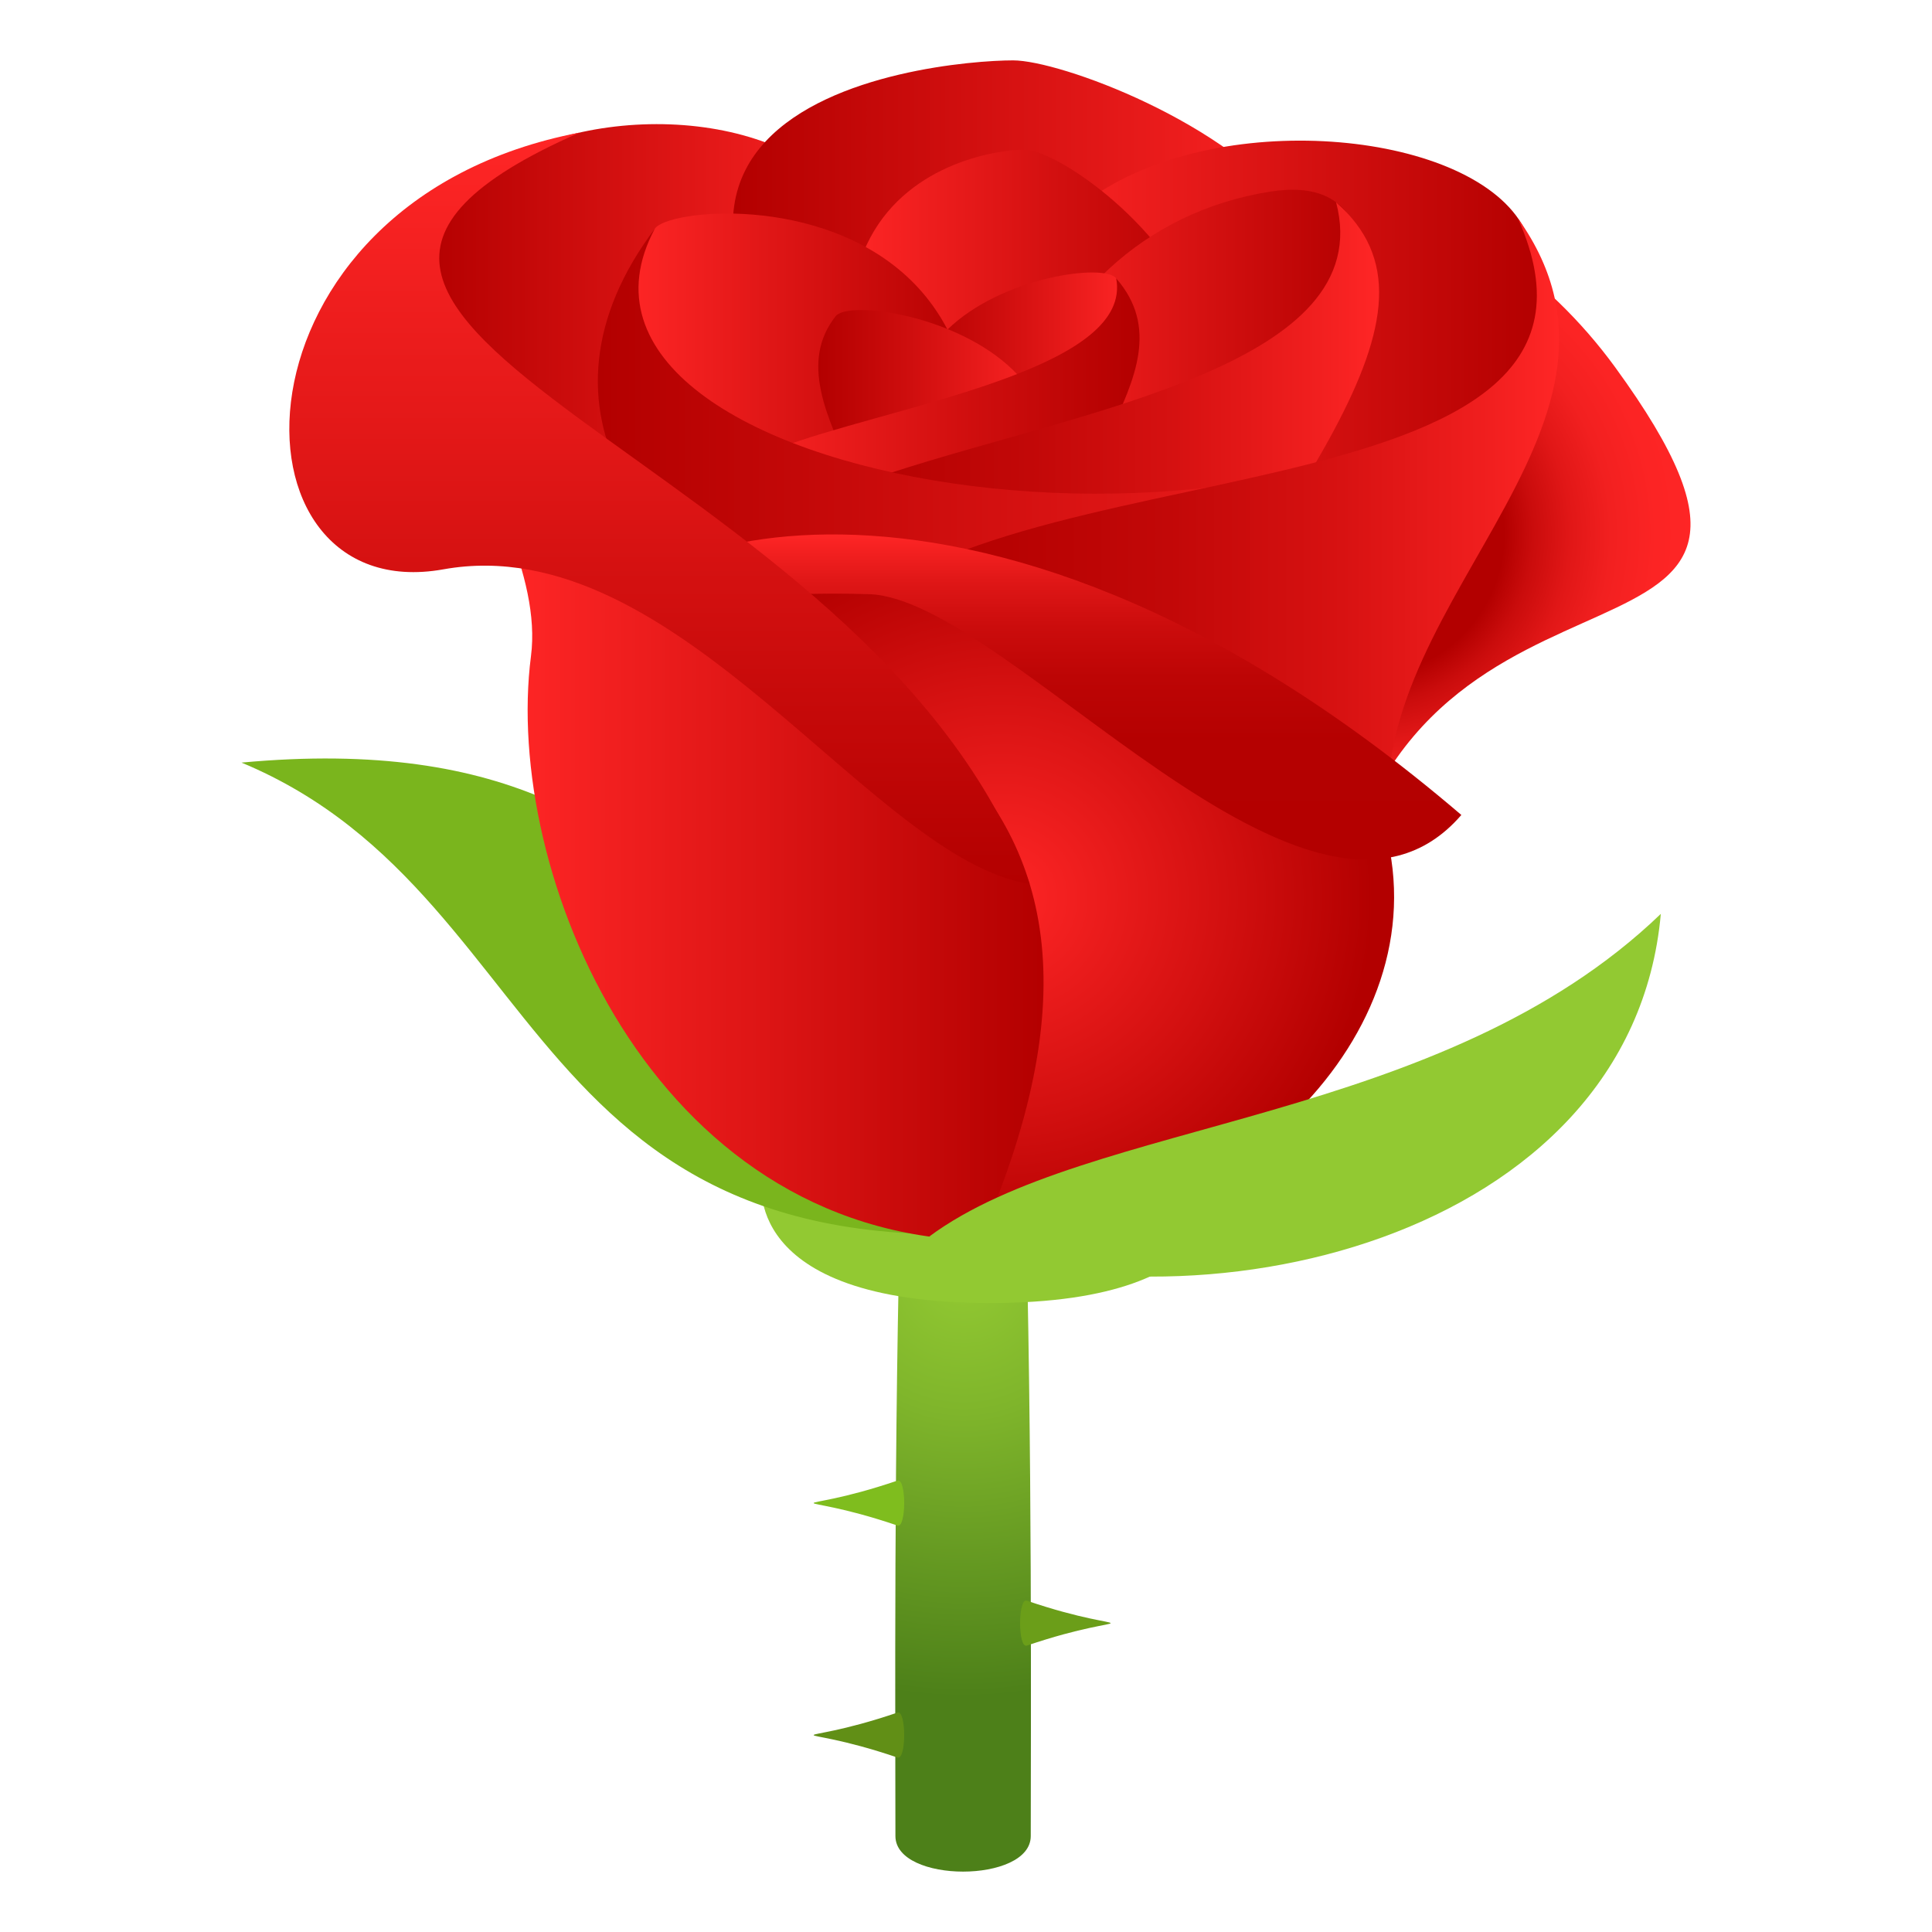 <?xml version="1.0" encoding="utf-8"?>
<!-- Generator: Adobe Illustrator 15.0.0, SVG Export Plug-In . SVG Version: 6.00 Build 0)  -->
<!DOCTYPE svg PUBLIC "-//W3C//DTD SVG 1.1//EN" "http://www.w3.org/Graphics/SVG/1.1/DTD/svg11.dtd">
<svg version="1.1" id="Layer_1" xmlns:x="http://ns.adobe.com/Extensibility/1.0/" xmlns:i="http://ns.adobe.com/AdobeIllustrator/10.0/" xmlns:graph="http://ns.adobe.com/Graphs/1.0/"
	 xmlns="http://www.w3.org/2000/svg" xmlns:xlink="http://www.w3.org/1999/xlink" xmlns:a="http://ns.adobe.com/AdobeSVGViewerExtensions/3.0/"
	 x="0px" y="0px" width="64px" height="64px" viewBox="0 0 64 64" enable-background="new 0 0 64 64" xml:space="preserve">
<radialGradient id="SVGID_1_" cx="29.525" cy="0.756" r="15.728" gradientTransform="matrix(0.897 0 0 0.896 5.431 41.513)" gradientUnits="userSpaceOnUse">
	<stop  offset="0" style="stop-color:#92C932"/>
	<stop  offset="0.327" style="stop-color:#7FB52B"/>
	<stop  offset="0.996" style="stop-color:#4D8019"/>
	<stop  offset="1" style="stop-color:#4D8019"/>
	<a:midPointStop  offset="0" style="stop-color:#92C932"/>
	<a:midPointStop  offset="0.545" style="stop-color:#92C932"/>
	<a:midPointStop  offset="1" style="stop-color:#4D8019"/>
</radialGradient>
<path fill="url(#SVGID_1_)" d="M31.903,22.382c2.481,0,2.242,31.838,2.242,38.44c0,1.57-4.483,1.57-4.483,0
	C29.662,53.721,29.422,22.382,31.903,22.382z"/>
<path fill="#92C932" d="M32.805,43.164c-8.373,0-7.564-4.135-7.564-4.135h15.125C40.365,39.029,41.175,43.164,32.805,43.164z"/>
<path fill="#7AB51D" d="M37.593,40.295C16.987,43.943,19.01,29.844,8,25.262C25.829,23.606,23.688,37.564,37.593,40.295z"/>
<linearGradient id="SVGID_2_" gradientUnits="userSpaceOnUse" x1="13.959" y1="11.395" x2="29.201" y2="11.395">
	<stop  offset="0" style="stop-color:#B30000"/>
	<stop  offset="0.818" style="stop-color:#F11F1F"/>
	<stop  offset="1" style="stop-color:#FF2626"/>
	<a:midPointStop  offset="0" style="stop-color:#B30000"/>
	<a:midPointStop  offset="0.515" style="stop-color:#B30000"/>
	<a:midPointStop  offset="1" style="stop-color:#FF2626"/>
</linearGradient>
<path fill="url(#SVGID_2_)" d="M13.959,9.22c0.375-8.405,25-7.22,10.875,9.458C23.167,18.18,14.709,12.987,13.959,9.22z"/>
<radialGradient id="SVGID_3_" cx="44.248" cy="-33.62" r="13.142" gradientTransform="matrix(0.899 0 0 0.881 5.168 47.314)" gradientUnits="userSpaceOnUse">
	<stop  offset="0.412" style="stop-color:#B30000"/>
	<stop  offset="0.493" style="stop-color:#CA0C0C"/>
	<stop  offset="0.599" style="stop-color:#E11717"/>
	<stop  offset="0.713" style="stop-color:#F22020"/>
	<stop  offset="0.839" style="stop-color:#FC2424"/>
	<stop  offset="1" style="stop-color:#FF2626"/>
	<a:midPointStop  offset="0.412" style="stop-color:#B30000"/>
	<a:midPointStop  offset="0.245" style="stop-color:#B30000"/>
	<a:midPointStop  offset="1" style="stop-color:#FF2626"/>
</radialGradient>
<path fill="url(#SVGID_3_)" d="M53.503,12.164C44.32-0.44,20.204,4.103,44.28,29.978C46.921,16.727,61.819,23.581,53.503,12.164z"/>
<linearGradient id="SVGID_4_" gradientUnits="userSpaceOnUse" x1="24.278" y1="10.553" x2="44.035" y2="10.553">
	<stop  offset="0" style="stop-color:#B30000"/>
	<stop  offset="0.818" style="stop-color:#F11F1F"/>
	<stop  offset="1" style="stop-color:#FF2626"/>
	<a:midPointStop  offset="0" style="stop-color:#B30000"/>
	<a:midPointStop  offset="0.515" style="stop-color:#B30000"/>
	<a:midPointStop  offset="1" style="stop-color:#FF2626"/>
</linearGradient>
<path fill="url(#SVGID_4_)" d="M33.561,2c-2.622,0-18.955,1.468-0.898,17.106C56.039,10.149,36.634,2,33.561,2z"/>
<linearGradient id="SVGID_5_" gradientUnits="userSpaceOnUse" x1="33.64" y1="16.268" x2="51.039" y2="16.268">
	<stop  offset="0" style="stop-color:#FF2626"/>
	<stop  offset="0.182" style="stop-color:#F11F1F"/>
	<stop  offset="1" style="stop-color:#B30000"/>
	<a:midPointStop  offset="0" style="stop-color:#FF2626"/>
	<a:midPointStop  offset="0.485" style="stop-color:#FF2626"/>
	<a:midPointStop  offset="1" style="stop-color:#B30000"/>
</linearGradient>
<path fill="url(#SVGID_5_)" d="M50.498,7.581c-3.316-6.464-33.076-3.25-4.714,20.296C42.677,19.874,53.532,13.49,50.498,7.581z"/>
<linearGradient id="SVGID_6_" gradientUnits="userSpaceOnUse" x1="-2.553" y1="53.591" x2="17.205" y2="53.591" gradientTransform="matrix(0.623 0 0 1.087 29.743 -43.996)">
	<stop  offset="0" style="stop-color:#FF2626"/>
	<stop  offset="0.597" style="stop-color:#CF0E0E"/>
	<stop  offset="1" style="stop-color:#B30000"/>
	<a:midPointStop  offset="0" style="stop-color:#FF2626"/>
	<a:midPointStop  offset="0.467" style="stop-color:#FF2626"/>
	<a:midPointStop  offset="1" style="stop-color:#B30000"/>
</linearGradient>
<path fill="url(#SVGID_6_)" d="M33.936,4.956c-1.634,0-11.809,1.599-0.561,18.594C47.938,13.813,35.849,4.956,33.936,4.956z"/>
<linearGradient id="SVGID_7_" gradientUnits="userSpaceOnUse" x1="20.785" y1="19.254" x2="32.248" y2="19.254">
	<stop  offset="0" style="stop-color:#FF2626"/>
	<stop  offset="0.182" style="stop-color:#F11F1F"/>
	<stop  offset="1" style="stop-color:#B30000"/>
	<a:midPointStop  offset="0" style="stop-color:#FF2626"/>
	<a:midPointStop  offset="0.485" style="stop-color:#FF2626"/>
	<a:midPointStop  offset="1" style="stop-color:#B30000"/>
</linearGradient>
<path fill="url(#SVGID_7_)" d="M21.689,7.581c0.806-1.274,20.436-2.17,4.055,23.853C30.198,22.172,17.365,14.429,21.689,7.581z"/>
<linearGradient id="SVGID_8_" gradientUnits="userSpaceOnUse" x1="129.567" y1="16.944" x2="141.446" y2="16.944" gradientTransform="matrix(-1 0 0 1 174.715 0)">
	<stop  offset="0" style="stop-color:#B30000"/>
	<stop  offset="0.818" style="stop-color:#F11F1F"/>
	<stop  offset="1" style="stop-color:#FF2626"/>
	<a:midPointStop  offset="0" style="stop-color:#B30000"/>
	<a:midPointStop  offset="0.515" style="stop-color:#B30000"/>
	<a:midPointStop  offset="1" style="stop-color:#FF2626"/>
</linearGradient>
<path fill="url(#SVGID_8_)" d="M42.061,6.35c-8.391,1.344-12.091,11.762-5.17,21.253C44.692,15.469,48.102,5.382,42.061,6.35z"/>
<linearGradient id="SVGID_9_" gradientUnits="userSpaceOnUse" x1="30.281" y1="14.73" x2="37.522" y2="14.73">
	<stop  offset="0" style="stop-color:#B30000"/>
	<stop  offset="0.403" style="stop-color:#CF0E0E"/>
	<stop  offset="1" style="stop-color:#FF2626"/>
	<a:midPointStop  offset="0" style="stop-color:#B30000"/>
	<a:midPointStop  offset="0.533" style="stop-color:#B30000"/>
	<a:midPointStop  offset="1" style="stop-color:#FF2626"/>
</linearGradient>
<path fill="url(#SVGID_9_)" d="M36.975,9.22c-0.794-1.008-13.59,1.802-1.574,11.215C33.705,16.068,39.223,12.079,36.975,9.22z"/>
<linearGradient id="SVGID_10_" gradientUnits="userSpaceOnUse" x1="27.107" y1="16.269" x2="34.722" y2="16.269">
	<stop  offset="0" style="stop-color:#B30000"/>
	<stop  offset="0.403" style="stop-color:#CF0E0E"/>
	<stop  offset="1" style="stop-color:#FF2626"/>
	<a:midPointStop  offset="0" style="stop-color:#B30000"/>
	<a:midPointStop  offset="0.533" style="stop-color:#B30000"/>
	<a:midPointStop  offset="1" style="stop-color:#FF2626"/>
</linearGradient>
<path fill="url(#SVGID_10_)" d="M27.682,10.475c0.834-1.062,14.293,1.895,1.656,11.792C31.122,17.675,25.318,13.479,27.682,10.475z"
	/>
<linearGradient id="SVGID_11_" gradientUnits="userSpaceOnUse" x1="24.081" y1="14.827" x2="37.749" y2="14.827">
	<stop  offset="0" style="stop-color:#FF2626"/>
	<stop  offset="0.597" style="stop-color:#CF0E0E"/>
	<stop  offset="1" style="stop-color:#B30000"/>
	<a:midPointStop  offset="0" style="stop-color:#FF2626"/>
	<a:midPointStop  offset="0.467" style="stop-color:#FF2626"/>
	<a:midPointStop  offset="1" style="stop-color:#B30000"/>
</linearGradient>
<path fill="url(#SVGID_11_)" d="M36.975,9.22c1.086,5.763-28.622,4.846-1.318,11.215C33.961,16.068,39.772,12.432,36.975,9.22z"/>
<linearGradient id="SVGID_12_" gradientUnits="userSpaceOnUse" x1="129.03" y1="17.464" x2="150.48" y2="17.464" gradientTransform="matrix(-1 0 0 1 174.715 0)">
	<stop  offset="0" style="stop-color:#FF2626"/>
	<stop  offset="0.095" style="stop-color:#F11F1F"/>
	<stop  offset="0.315" style="stop-color:#D61111"/>
	<stop  offset="0.538" style="stop-color:#C20808"/>
	<stop  offset="0.764" style="stop-color:#B70202"/>
	<stop  offset="1" style="stop-color:#B30000"/>
	<a:midPointStop  offset="0" style="stop-color:#FF2626"/>
	<a:midPointStop  offset="0.285" style="stop-color:#FF2626"/>
	<a:midPointStop  offset="1" style="stop-color:#B30000"/>
</linearGradient>
<path fill="url(#SVGID_12_)" d="M44.26,6.702c2.83,10.761-39.203,5.986-9.13,21.523C42.931,16.092,48.408,10.338,44.26,6.702z"/>
<linearGradient id="SVGID_13_" gradientUnits="userSpaceOnUse" x1="19.804" y1="14.618" x2="51.039" y2="14.618">
	<stop  offset="0" style="stop-color:#B30000"/>
	<stop  offset="1" style="stop-color:#FF2626"/>
	<a:midPointStop  offset="0" style="stop-color:#B30000"/>
	<a:midPointStop  offset="0.491" style="stop-color:#B30000"/>
	<a:midPointStop  offset="1" style="stop-color:#FF2626"/>
</linearGradient>
<path fill="url(#SVGID_13_)" d="M21.689,7.581c-4.551,8.556,21.074,12.587,29.35,4.022C37.425,30.272,12.812,19.369,21.689,7.581z"
	/>
<linearGradient id="SVGID_14_" gradientUnits="userSpaceOnUse" x1="27.648" y1="17.85" x2="51.648" y2="17.85">
	<stop  offset="0" style="stop-color:#B30000"/>
	<stop  offset="0.236" style="stop-color:#B70202"/>
	<stop  offset="0.462" style="stop-color:#C20808"/>
	<stop  offset="0.685" style="stop-color:#D61111"/>
	<stop  offset="0.905" style="stop-color:#F11F1F"/>
	<stop  offset="1" style="stop-color:#FF2626"/>
	<a:midPointStop  offset="0" style="stop-color:#B30000"/>
	<a:midPointStop  offset="0.715" style="stop-color:#B30000"/>
	<a:midPointStop  offset="1" style="stop-color:#FF2626"/>
</linearGradient>
<path fill="url(#SVGID_14_)" d="M27.647,21.021c4.832-6.457,27.282-3.452,22.633-13.794c5.07,7.104-5.693,13.052-4.158,20.798
	C41.23,29.896,30.135,25.587,27.647,21.021z"/>
<radialGradient id="SVGID_15_" cx="31.17" cy="-19.961" r="13.697" gradientTransform="matrix(0.899 0 0 0.881 5.168 47.314)" gradientUnits="userSpaceOnUse">
	<stop  offset="0" style="stop-color:#FF2626"/>
	<stop  offset="0.597" style="stop-color:#D31010"/>
	<stop  offset="1" style="stop-color:#B30000"/>
	<a:midPointStop  offset="0" style="stop-color:#FF2626"/>
	<a:midPointStop  offset="0.521" style="stop-color:#FF2626"/>
	<a:midPointStop  offset="1" style="stop-color:#B30000"/>
</radialGradient>
<path fill="url(#SVGID_15_)" d="M20.223,20.607c0.867-1.54,10.389-6.314,25.216,5.618C51.417,39.963,19.31,53.676,20.223,20.607z"/>
<linearGradient id="SVGID_16_" gradientUnits="userSpaceOnUse" x1="34.307" y1="28.476" x2="34.307" y2="17.705">
	<stop  offset="0" style="stop-color:#B30000"/>
	<stop  offset="0.365" style="stop-color:#B50101"/>
	<stop  offset="0.56" style="stop-color:#BD0505"/>
	<stop  offset="0.715" style="stop-color:#CB0C0C"/>
	<stop  offset="0.848" style="stop-color:#DE1616"/>
	<stop  offset="0.967" style="stop-color:#F72222"/>
	<stop  offset="1" style="stop-color:#FF2626"/>
	<a:midPointStop  offset="0" style="stop-color:#B30000"/>
	<a:midPointStop  offset="0.818" style="stop-color:#B30000"/>
	<a:midPointStop  offset="1" style="stop-color:#FF2626"/>
</linearGradient>
<path fill="url(#SVGID_16_)" d="M20.223,20.607c-0.536-2.054,11.578-7.811,28.186,6.39c-4.973,5.763-15.022-7.17-19.618-7.314
	C25.286,19.574,21.772,19.98,20.223,20.607z"/>
<linearGradient id="SVGID_17_" gradientUnits="userSpaceOnUse" x1="16.807" y1="29.281" x2="34.569" y2="29.281">
	<stop  offset="0" style="stop-color:#FF2626"/>
	<stop  offset="0.478" style="stop-color:#DD1515"/>
	<stop  offset="1" style="stop-color:#B30000"/>
	<a:midPointStop  offset="0" style="stop-color:#FF2626"/>
	<a:midPointStop  offset="0.527" style="stop-color:#FF2626"/>
	<a:midPointStop  offset="1" style="stop-color:#B30000"/>
</linearGradient>
<path fill="url(#SVGID_17_)" d="M16.807,17.466c0.57,1.483,0.954,2.936,0.782,4.271c-0.925,7.164,3.964,19.114,14.86,19.359
	C39.917,24.078,25.961,21.378,16.807,17.466z"/>
<linearGradient id="SVGID_18_" gradientUnits="userSpaceOnUse" x1="21.847" y1="29.281" x2="21.847" y2="4.392">
	<stop  offset="0" style="stop-color:#B30000"/>
	<stop  offset="0.522" style="stop-color:#DD1515"/>
	<stop  offset="1" style="stop-color:#FF2626"/>
	<a:midPointStop  offset="0" style="stop-color:#B30000"/>
	<a:midPointStop  offset="0.473" style="stop-color:#B30000"/>
	<a:midPointStop  offset="1" style="stop-color:#FF2626"/>
</linearGradient>
<path fill="url(#SVGID_18_)" d="M19.2,4.392c-14.699,6.454,9.687,10.517,14.909,24.89c-5.234-0.806-11.663-11.815-19.421-10.422
	C7.256,20.194,7.272,6.68,19.2,4.392z"/>
<path fill="#92C932" d="M30.781,40.963c8.689,3.494,23.263,0.134,24.236-10.69C47.741,37.269,36.062,37.043,30.781,40.963z"/>
<path fill="#7FBD1E" d="M29.729,49.047c-3.701,1.258-3.704,0.23,0,1.488C30.027,50.635,30.027,48.947,29.729,49.047z"/>
<path fill="#618F16" d="M29.729,56.732c-3.701,1.259-3.704,0.231,0,1.488C30.027,58.321,30.027,56.633,29.729,56.732z"/>
<path fill="#6B9E19" d="M34.015,53.025c3.701,1.258,3.704,0.23,0,1.488C33.717,54.613,33.717,52.926,34.015,53.025z"/>
</svg>
